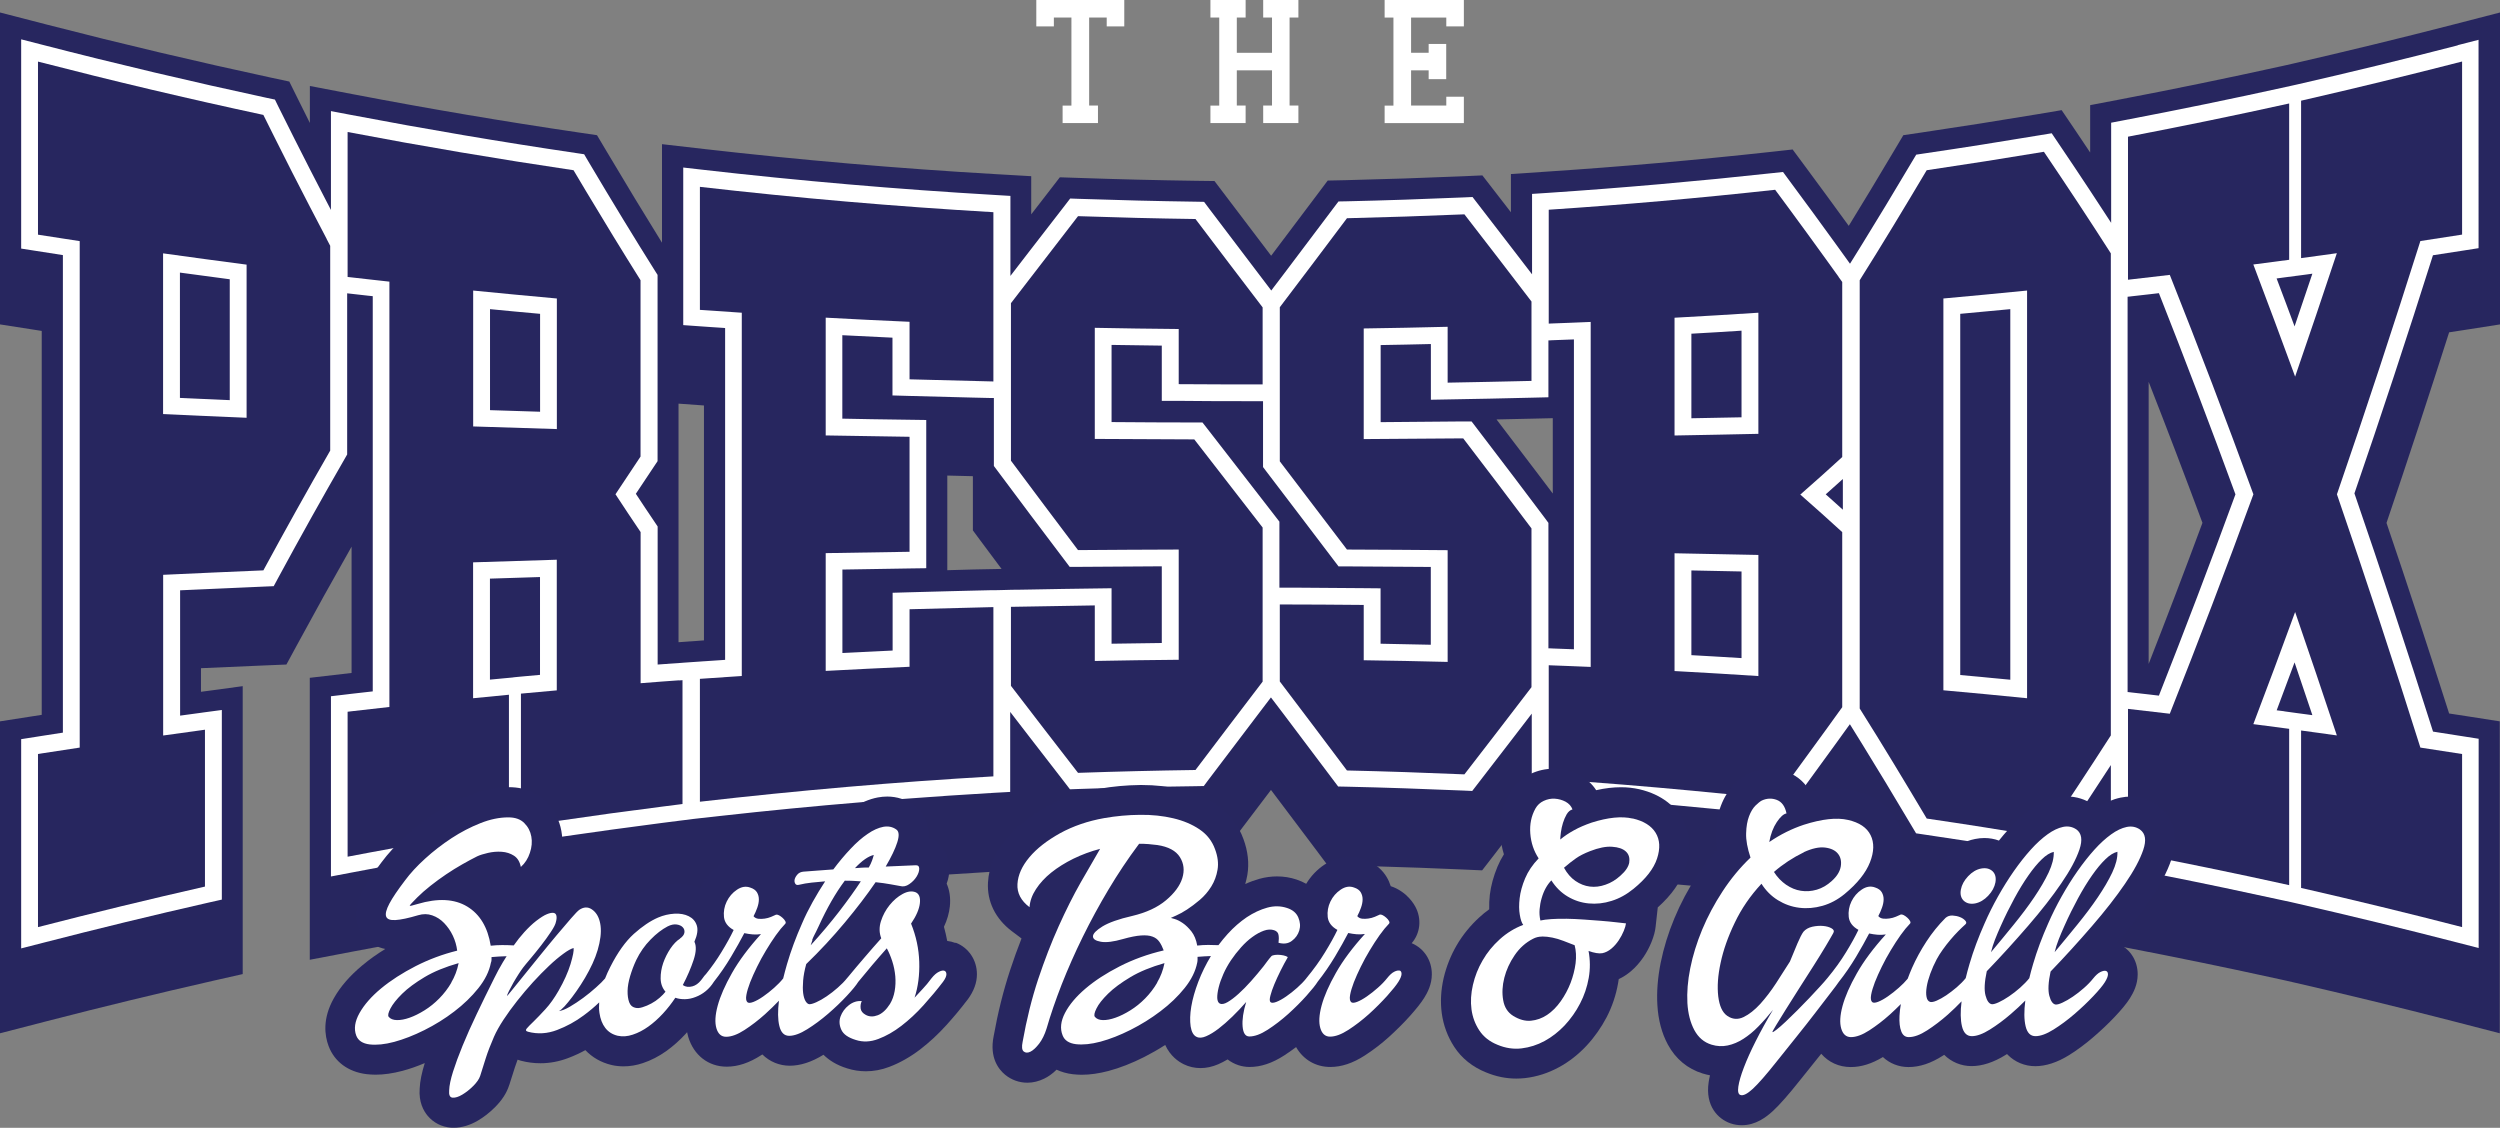 <svg xmlns="http://www.w3.org/2000/svg" id="Layer_2" data-name="Layer 2" viewBox="0 0 314.58 141.91"><rect x="0" y="0" width="314.58" height="141.91" fill="#808080" stroke="none"/><defs><style>      .cls-1 {        fill: #fff;      }      .cls-2 {        fill: #272660;      }      .cls-3 {        fill: #27265f;      }    </style></defs><g id="Layer_1-2" data-name="Layer 1"><g><g><path class="cls-3" d="M308.22,41.81c.7-.11,1.41-.22,2.34-.36l4.03-.63V8.8h0s0-7.23,0-7.23l-5.96,1.54c-6.68,1.72-13.45,3.37-20.13,4.9l-.74.17-.73.16c-6.69,1.48-13.47,2.87-20.15,4.15l-3.87.74v5.96c-.62-.93-1.25-1.86-1.87-2.79l-1.72-2.54-3.02.51c-4.86.81-9.79,1.59-14.66,2.31l-2.24.33-1.16,1.95c-2.09,3.51-3.95,6.61-5.71,9.46-1.79-2.47-3.61-4.95-5.43-7.41l-1.63-2.2-2.72.3c-9.38,1.03-18.89,1.87-28.28,2.49l-4.45.3v4.81c-.68-.88-1.37-1.78-2.08-2.69l-1.51-1.95-2.46.11c-4.86.21-9.81.37-14.69.49l-2.31.05-1.39,1.85c-1.84,2.46-3.73,4.97-5.73,7.61,0,0,0,0,0,0-2.02-2.66-3.91-5.15-5.72-7.54l-1.41-1.86-2.33-.03c-4.87-.07-9.82-.19-14.69-.36l-2.44-.08-1.49,1.93c-.72.93-1.42,1.84-2.11,2.73v-4.8l-4.49-.26c-12.17-.7-24.5-1.77-36.66-3.16l-5.31-.61v12.4c-2.18-3.51-4.49-7.32-7.02-11.58l-1.16-1.95-2.24-.33c-9.38-1.38-18.88-2.99-28.23-4.78l-5.66-1.08v4.65c-.53-1.05-1.05-2.1-1.57-3.15l-1.02-2.06-2.25-.48C24.78,7.76,15.3,5.52,5.96,3.11L0,1.57v39.25s4.88.76,5.25.82v48.31c-.37.06-5.25.82-5.25.82v39.25l5.96-1.54c6.92-1.79,13.94-3.49,20.87-5.07l3.71-.84v-36.23l-5.25.71v-2.97c2.78-.13,5.43-.24,8.05-.35l2.7-.11,1.29-2.38c2.27-4.19,4.59-8.37,6.91-12.45v15.89c-.32.04-5.26.61-5.26.61v35.48l5.66-1.08c.96-.18,1.92-.37,2.89-.54,3.11-.58,6.24-1.14,9.36-1.68,1.42-.25,2.85-.49,4.27-.73,1.22-.21,2.44-.41,3.66-.6l.73-.12.73-.11c.5-.08.99-.15,1.49-.23h0c.77-.12,1.54-.23,2.3-.34.77-.12,1.54-.23,2.32-.34.8-.12,1.6-.23,2.4-.34t0,0c3.9-.55,7.8-1.07,11.68-1.55l1.09-.14,1.05-.12c1.18-.14,2.36-.27,3.54-.4,1-.11,2-.22,3-.32,2.8-.29,5.6-.57,8.41-.82h0c.84-.08,1.68-.15,2.52-.23.72-.06,1.44-.13,2.16-.19h0c2.36-.2,4.72-.38,7.07-.56,1.36-.1,2.71-.19,4.06-.29,1.69-.11,3.38-.22,5.07-.32.27-.02.54-.03.8-.05l3.24-.19,1.25-.07v-4.8c.45.58.9,1.17,1.36,1.76.25.32.5.64.75.97l1.38,1.78.12.15,2.44-.08c.43-.02.87-.03,1.3-.04,1.41-.05,2.82-.09,4.24-.13h0c2.52-.07,5.04-.12,7.55-.16.53-.01,1.07-.02,1.6-.03l2.33-.03.43-.56h0s.98-1.3.98-1.3c.59-.78,1.19-1.57,1.8-2.37,1.26-1.66,2.56-3.37,3.92-5.17,1.99,2.63,3.88,5.14,5.73,7.61l1.21,1.62.18.24,2.31.05c1.31.03,2.62.06,3.93.1,3.59.1,7.19.23,10.75.39l2.46.11,1.51-1.95c.31-.4.62-.8.92-1.2.39-.5.77-1,1.16-1.49v4.81l2.12.14,2.33.15c.98.06,1.96.13,2.94.2,1.94.14,3.89.29,5.84.44h0c1.08.09,2.15.17,3.23.27,1.5.13,3,.26,4.51.4.56.05,1.11.1,1.66.15h0c1.4.13,2.8.27,4.2.41,1.26.13,2.52.26,3.78.39h0c.64.07,1.29.14,1.93.21,0,0,0,0,0,0,.06,0,.13.01.19.02l2.72.3.59-.8,1.03-1.4c.95-1.29,1.91-2.58,2.85-3.86.86-1.18,1.72-2.35,2.57-3.52,0,0,0-.01.01-.02,0,0,.01.02.02.03.92,1.49,1.87,3.05,2.86,4.7.9,1.49,1.84,3.07,2.83,4.73l1.16,1.95,2.24.33c1.06.16,2.12.32,3.19.48,0,0,0,0,0,0,.73.11,1.46.22,2.19.33.87.14,1.75.27,2.62.41.68.11,1.37.22,2.05.33.44.07.88.14,1.33.22h0c.56.09,1.12.18,1.67.27.54.09,1.07.18,1.61.27l.83.14,2.04.34.15.03,1.72-2.54c.62-.92,1.25-1.85,1.87-2.79v5.96l3.87.74c.16.03.33.06.49.1,6.53,1.25,13.14,2.62,19.66,4.05l.73.16.74.17c6.68,1.53,13.46,3.18,20.13,4.9l5.96,1.54v-32.02h0v-7.23l-4.03-.63c-.92-.14-1.64-.26-2.34-.36-2.59-8.14-5.23-16.18-7.88-23.98,0,0,0,0,0,0,2.65-7.81,5.29-15.85,7.88-23.98ZM88.57,80.58c-.34.02-.69.05-1.03.08-.21.02-.45.03-.7.05-.04,0-.07,0-.11,0-.07,0-.14.01-.21.02-.38.03-.77.05-1.14.08v-30.02c1.41.1,3.05.22,3.2.23v29.56ZM126.04,71.59h-.06s-3.56.07-3.56.07h0c-1.07.03-2.15.06-3.22.09v-11.91c1.08.03,2.15.05,3.22.08v6.82l.94,1.27c.87,1.17,1.76,2.36,2.67,3.58h0ZM195.39,62.1c-.55-.73-1.11-1.47-1.67-2.21-1.76-2.33-3.57-4.71-5.41-7.11,1.51-.03,3.01-.07,4.51-.1l2.57-.06v9.49ZM270.37,83.54v-35.49c2.28,5.81,4.54,11.75,6.77,17.74-2.22,5.99-4.49,11.93-6.77,17.75Z"></path><g><path class="cls-1" d="M309.29,5.7c-6.7,1.73-13.49,3.39-20.2,4.92l-.76.17-.73.16c-6.71,1.48-13.51,2.88-20.23,4.16l-1.72.33v12.6c-.18-.27-.35-.54-.53-.81-.7-1.08-1.41-2.16-2.12-3.24-1.35-2.05-2.71-4.08-4.07-6.09l-.76-1.13-1.34.22c-4.88.82-9.82,1.6-14.71,2.32l-1,.15-.52.87c-2.32,3.91-4.37,7.3-6.3,10.42-.41.66-.81,1.31-1.21,1.95-.1.16-.2.32-.3.48,0,0,0,.01,0,.02,0,0,0,0,0-.01-.11-.15-.22-.31-.33-.46-.44-.62-.89-1.24-1.34-1.86-1.99-2.75-4.01-5.52-6.04-8.25l-.72-.98-1.21.13c-9.42,1.03-18.97,1.87-28.39,2.5l-1.98.13v5.74s0,4.38,0,4.38c-.18-.23-.35-.46-.53-.69-.7-.91-1.4-1.83-2.12-2.76-1.35-1.75-2.73-3.54-4.17-5.41l-.67-.87-1.1.05c-4.89.21-9.85.38-14.74.49l-1.03.02-.62.82c-1.98,2.64-4.01,5.34-6.17,8.19-.44.58-.88,1.16-1.33,1.75-.11.14-.22.29-.33.44,0,0,0,0-.01.01,0,0,0-.01-.01-.02-.11-.15-.22-.29-.33-.44-.45-.59-.9-1.18-1.33-1.75-2.19-2.87-4.22-5.55-6.16-8.12l-.62-.83-1.03-.02c-4.89-.07-9.84-.19-14.74-.36l-1.08-.04-.66.86c-1.47,1.89-2.86,3.7-4.21,5.44-.72.93-1.42,1.85-2.12,2.75-.18.23-.35.46-.53.69v-10.07l-2-.12c-12.22-.71-24.6-1.78-36.81-3.18l-2.36-.27v19.83l1.97.14c1.35.1,2.27.16,3.3.23v41.75c-.19.01-.38.03-.57.04-.65.05-1.29.09-2.08.14-.02,0-.03,0-.04,0-.17.01-.35.02-.53.04h0s-1.19.08-1.19.08l-.86.06h0s-.22.02-.22.02c-.11,0-.21.02-.31.02-.01,0-.03,0-.04,0-.8.06-1.45.11-2.08.15-.19.02-.38.03-.57.04v-17.37l-.36-.54c-.99-1.47-1.59-2.36-2.38-3.57,0,0,0,0,0-.01.79-1.2,1.39-2.09,2.37-3.56l.36-.54v-23.44l-.33-.52c-2.59-4.12-5.34-8.63-8.4-13.79l-.51-.87-1-.15c-9.41-1.39-18.95-3.01-28.34-4.8l-2.52-.48v12.44c-.18-.34-.35-.68-.53-1.02-.71-1.36-1.41-2.73-2.12-4.11-1.33-2.59-2.64-5.21-3.95-7.84l-.45-.92-1-.21c-9.39-2.02-18.91-4.27-28.28-6.69l-2.65-.68v26.33l1.79.28c1.41.22,2.35.37,3.46.54v60.09c-.88.13-1.65.25-2.65.41-.25.04-.52.08-.81.13l-1.79.28v26.33l2.65-.68c6.94-1.79,13.99-3.51,20.95-5.09l1.65-.37v-23.86l-2.4.32c-.07,0-.14.02-.2.03-1.05.14-1.83.25-2.65.36v-15.77c3.74-.17,7.22-.33,10.58-.47l1.2-.05.57-1.06c2.75-5.08,5.57-10.13,8.39-15.02l.28-.49v-20.28c.18.02.36.04.53.06.8.09,1.45.17,2.12.24.19.02.38.04.57.06v49.73c-.87.1-1.65.19-2.65.3-.23.03-.48.06-.74.09l-1.87.22v22.68l2.52-.48c1.1-.21,2.19-.42,3.29-.62,1.98-.37,3.96-.73,5.94-1.08,3.68-.65,7.36-1.28,11.01-1.87l.75-.12.73-.11c.36-.06.72-.11,1.09-.17,1.25-.19,2.5-.38,3.75-.56,4.19-.61,8.4-1.19,12.59-1.73.71-.09,1.41-.18,2.12-.27.24-.03.48-.06.72-.09l1.1-.14,1.06-.12c.07,0,.15-.02.22-.02.71-.08,1.41-.16,2.12-.24,5.91-.66,11.86-1.24,17.8-1.73,0,0,0,0,0,0,1.73-.15,3.47-.29,5.2-.41,3.83-.29,7.66-.55,11.46-.77l2-.11v-10.07c.18.23.35.46.53.69.69.9,1.4,1.82,2.12,2.75,1.34,1.74,2.74,3.55,4.21,5.44l.66.86,1.08-.04c.83-.03,1.66-.06,2.5-.08,0,0,0,0,0,0,2.97-.09,5.96-.17,8.93-.22h0c1.1-.02,2.2-.04,3.3-.05l1.03-.02.62-.83c1.95-2.58,3.99-5.26,6.18-8.15.44-.57.88-1.16,1.33-1.75.11-.14.22-.28.32-.42.11.14.21.28.32.42.45.59.89,1.18,1.33,1.75,2.16,2.86,4.21,5.57,6.19,8.22l.62.82,1.03.02c4.89.11,9.85.28,14.74.49l1.1.05.67-.87c1.44-1.86,2.83-3.66,4.17-5.41.72-.93,1.42-1.85,2.12-2.76.18-.23.35-.46.53-.69v7.43s0,2.7,0,2.7l1.98.13c5.17.35,10.38.75,15.59,1.22,2.01.18,4.02.37,6.03.57,1.3.13,2.59.26,3.88.4.97.1,1.93.2,2.89.31l.99.11.22.02.27-.36.14-.19.31-.42c.73-.98,1.45-1.97,2.18-2.95,1.3-1.78,2.6-3.56,3.88-5.33.45-.62.89-1.24,1.34-1.86.11-.15.22-.3.33-.45.1.16.2.31.29.47.4.64.8,1.29,1.21,1.95,1.93,3.13,3.99,6.52,6.31,10.44l.52.87,1,.15c1.78.26,3.58.54,5.37.81,2.61.4,5.22.82,7.82,1.25.51.08,1.01.17,1.51.25l.79.13.55.09.25-.37h0s.51-.76.51-.76c.55-.81,1.09-1.62,1.64-2.44.71-1.06,1.42-2.13,2.13-3.21.1-.15.2-.3.29-.44.71-1.08,1.42-2.15,2.12-3.24.18-.27.35-.54.53-.81v12.6l.44.08,1.28.25c.35.07.7.13,1.05.2,1.29.25,2.59.5,3.88.76,5.1,1.01,10.22,2.09,15.29,3.2l.75.16.74.17c6.71,1.54,13.5,3.19,20.2,4.92l2.65.68v-26.33l-1.79-.28c-1.41-.22-2.35-.37-3.45-.54-.16-.03-.33-.05-.5-.08-3.24-10.22-6.56-20.29-9.89-29.97,0,0,0,0,0-.01,3.33-9.67,6.65-19.74,9.88-29.96,1.34-.2,2.33-.36,3.95-.61l1.79-.28V5.01l-2.65.68ZM125.08,58.66l.42.56c2.67,3.59,5.52,7.38,8.46,11.26l.64.85h1.06c3.71-.03,7.18-.05,10.53-.07v9.65c-2.1.02-4.22.05-6.32.09v-6.98l-2.15.03c-2.64.03-5.31.08-7.96.13-.58.01-1.16.02-1.74.03-.13,0-.25,0-.38,0-.16,0-.33,0-.49.01h-.04s0,0,0,0l-1.11.03-.92.02h0s-.13,0-.13,0c-.13,0-.27,0-.4,0-.7.02-1.41.03-2.12.05-1.07.03-2.15.05-3.22.08-1.61.04-3.23.09-4.83.13l-2.06.06v7.27c-.88.04-1.76.08-2.65.13-.34.02-.68.03-1.02.05-.88.04-1.77.09-2.65.13v-10.5c2.82-.05,5.66-.1,8.46-.14l2.09-.03v-18.65l-2.09-.03c-1.59-.02-3.2-.05-4.8-.07-.34,0-.68-.01-1.02-.02-.88-.02-1.77-.03-2.65-.05v-10.5c2.1.11,4.21.21,6.31.31v7.27l2.06.06c2.66.08,5.36.15,8.05.21.71.02,1.41.03,2.12.05.13,0,.27,0,.4,0h.13v8.54ZM160.99,65.64l-.99-1.28c-1.24-1.6-2.48-3.2-3.72-4.8-1.44-1.86-2.89-3.72-4.33-5.58l-.64-.82h-1.04c-3.32,0-6.75-.02-10.4-.05v-9.71c2.1.04,4.22.07,6.32.09v6.95h2.11c2.64.03,5.32.04,7.98.04h2.12s.53,0,.53,0v8.29l.43.57c1.54,2.02,2.96,3.88,4.28,5.62,1.48,1.94,2.85,3.75,4.16,5.48l.63.83h1.05c3.75.02,7.23.04,10.56.07v9.79c-2.1-.05-4.21-.09-6.32-.13v-6.97l-2.1-.02c-2.65-.03-5.32-.05-7.98-.06-.71,0-1.41,0-2.12,0-.16,0-.31,0-.47,0h-.06v-8.3ZM194.83,65.78l-.42-.57c-1.29-1.72-2.62-3.47-3.96-5.25-1.52-2-3.07-4.04-4.64-6.09l-.64-.84h-1.06c-3.32.04-6.73.06-10.38.09v-9.7c2.1-.03,4.22-.08,6.32-.13v7.01l2.15-.04c3.51-.06,7.07-.13,10.57-.22l2.07-.05v-7.16h.14c.14,0,.27-.02.39-.02.81-.03,1.47-.06,2.12-.08.19,0,.37-.02.56-.02v38.99c-.19,0-.38-.02-.56-.02-.65-.03-1.31-.05-2.12-.08-.13,0-.26-.01-.39-.02h-.14v-15.8ZM212.83,71.78c2.1.04,4.21.08,6.31.13v10.9c-.88-.06-1.76-.11-2.65-.16-.34-.02-.67-.04-1.01-.06-.88-.05-1.77-.1-2.65-.15v-10.65ZM212.83,41.99c2.1-.12,4.21-.24,6.31-.38v10.9c-.88.02-1.76.04-2.65.05-.34,0-.67.01-1.01.02-.88.02-1.77.03-2.65.05v-10.65ZM246.66,39.49c2.09-.19,4.2-.39,6.3-.59v46.63c-.88-.09-1.77-.17-2.65-.25-.33-.03-.67-.06-1-.1-.88-.08-1.77-.16-2.65-.24v-45.44ZM231.89,64.14c-.18-.16-.36-.32-.53-.48-.55-.49-1.06-.95-1.63-1.46,0,0,.01,0,.02-.01.56-.49,1.07-.95,1.61-1.44.17-.16.35-.31.53-.48v3.87ZM267.72,37.34l.29-.03c.08,0,.16-.02.24-.03.82-.09,1.48-.17,2.12-.24.43-.05.84-.1,1.29-.15,3.25,8.23,6.49,16.73,9.63,25.31,0,0,0,0,0,.01-3.14,8.58-6.38,17.09-9.63,25.32,0,0-.02,0-.02,0-.44-.05-.85-.1-1.27-.15-.64-.07-1.3-.15-2.12-.24-.08-.01-.16-.02-.24-.03l-.29-.03v-49.73ZM289.04,34.7l1.13-.15h0c.28-.04.54-.08.79-.11,0,0,0,0,.01,0-.74,2.22-1.49,4.43-2.24,6.63-.75-2.02-1.5-4.04-2.26-6.03,0,0,0,0,0,0,.3-.04.61-.08.95-.13h0s1.6-.21,1.6-.21ZM287.44,89.5h0c-.34-.04-.65-.08-.96-.12,0,0,0-.02.01-.03.75-1.99,1.5-3.99,2.24-6,.74,2.19,1.49,4.4,2.23,6.61,0,0,0,.02,0,.03-.25-.03-.51-.07-.8-.11h0s-1.13-.15-1.13-.15l-1.6-.22ZM64.6,85.24l-.3.03-.87.08h0c-.68.07-1.23.12-1.78.17v-12.71c2.1-.07,4.21-.14,6.3-.2v12.31c-.58.05-1.13.1-1.78.16h0s-.87.08-.87.08l-.7.07ZM61.66,38.9c2.1.21,4.2.4,6.3.59v12.32c-2.1-.06-4.21-.13-6.3-.2v-12.71ZM28.91,35.15v15.2c-.88-.04-1.76-.08-2.65-.12-.32-.02-.65-.03-.97-.04-.88-.04-1.77-.08-2.65-.12v-15.77c2.09.29,4.18.57,6.27.84Z"></path><path class="cls-3" d="M41.1,30.05c-.71-1.35-1.42-2.71-2.12-4.06-1.54-2.96-3.05-5.93-4.54-8.92-.44-.87-.87-1.74-1.3-2.61-9.5-2.04-18.95-4.28-28.36-6.71v21.78c2.1.33,3.15.49,5.25.81v63.73c-1.93.29-2.98.45-4.77.73-.15.02-.31.05-.48.08v21.78c6.98-1.8,13.98-3.5,21.01-5.1v-19.74c-.17.02-.33.05-.49.07-1.79.24-2.84.39-4.77.66v-20.22c4.2-.2,8.41-.38,12.61-.56,2.74-5.06,5.54-10.08,8.41-15.07v-25.77c-.15-.29-.3-.57-.45-.86ZM31.03,33.29v19.28c-1.59-.07-3.18-.14-4.77-.21-.32-.02-.65-.03-.97-.04-1.59-.07-3.18-.14-4.77-.22v-20.22c3.5.49,7.01.96,10.51,1.42Z"></path><path class="cls-3" d="M85.42,85.61s-.03,0-.04,0c-.79.06-1.44.11-2.08.15-.81.06-1.61.12-2.69.21v-19.02c-1.27-1.88-1.9-2.83-3.16-4.75,0,0,0,0,0-.01,1.26-1.91,1.89-2.86,3.15-4.74v-22.19c-2.33-3.71-4.62-7.46-6.87-11.22-.52-.87-1.04-1.75-1.56-2.62-9.51-1.41-18.99-3.01-28.43-4.81v18.24c.16.02.31.04.45.05.81.1,1.47.17,2.12.24.81.09,1.61.18,2.69.3v53.52c-1.93.21-2.98.33-4.77.54-.16.02-.32.04-.49.06v18.24c1.91-.37,3.83-.72,5.74-1.07h0c2.48-.45,4.96-.89,7.45-1.32,2.37-.41,4.74-.8,7.11-1.19v-16.8c-1.81.17-2.71.26-4.51.44v-17.1c3.51-.12,7.02-.23,10.53-.33v16.44c-1.81.16-2.71.24-4.51.41v16.71c.25-.04.5-.08.75-.11,1.32-.2,2.63-.4,3.95-.59,4.35-.64,8.7-1.24,13.05-1.79.71-.09,1.41-.18,2.12-.27.15-.02.31-.04.46-.06v-15.58c-.16.01-.31.02-.46.03ZM70.07,37.55v16.44c-3.51-.1-7.02-.21-10.53-.33v-17.1c3.51.35,7.02.68,10.53,1Z"></path><path class="cls-3" d="M88.07,100.9c0-5.16,0-10.32,0-15.48,2.11-.15,3.16-.22,5.27-.36,0-15.24,0-30.48,0-45.71-2.11-.14-3.16-.21-5.27-.36,0-5.16,0-10.32,0-15.48,12.28,1.41,24.58,2.47,36.93,3.19,0,7.1,0,14.2,0,21.3-3.52-.08-7.04-.17-10.55-.27v-7.24c-3.52-.15-7.03-.33-10.55-.52,0,4.94,0,9.88,0,14.82,3.52.06,7.03.12,10.55.17v14.47c-3.52.05-7.03.11-10.55.17,0,4.94,0,9.88,0,14.82,3.52-.19,7.03-.36,10.55-.52v-7.24c3.52-.1,7.04-.19,10.55-.27,0,7.1,0,14.2,0,21.3-12.34.71-24.64,1.78-36.93,3.19Z"></path><path class="cls-3" d="M127.2,76.36c3.52-.07,7.04-.13,10.56-.18,0,2.8,0,4.19,0,6.99,3.52-.07,7.04-.12,10.56-.15,0-4.62,0-9.25,0-13.87-4.22.01-8.45.04-12.67.07-2.83-3.74-5.64-7.49-8.44-11.25,0-6.61,0-13.21,0-19.82,2.81-3.66,5.62-7.31,8.44-10.95,4.93.17,9.85.29,14.78.36,2.81,3.71,5.62,7.42,8.45,11.12v9.69c-3.52,0-7.04,0-10.56-.03,0-2.77,0-4.16,0-6.94-3.52-.03-7.04-.08-10.56-.15,0,4.66,0,9.32,0,13.98,4.17.03,8.34.05,12.52.06,2.86,3.7,5.73,7.39,8.6,11.09,0,6.46,0,12.92,0,19.39-2.82,3.7-5.64,7.4-8.45,11.12-4.93.07-9.85.19-14.78.36-2.82-3.64-5.64-7.29-8.44-10.95,0-3.3,0-6.61,0-9.91Z"></path><path class="cls-3" d="M161.04,76.06c3.52,0,7.04.03,10.56.06v6.96c3.52.05,7.04.12,10.56.21,0-4.69,0-9.37,0-14.06-4.22-.04-8.44-.06-12.67-.08-2.81-3.71-5.63-7.41-8.45-11.1,0-6.46,0-12.93,0-19.39,2.83-3.72,5.64-7.46,8.45-11.2,4.93-.12,9.85-.28,14.78-.49,2.83,3.65,5.64,7.3,8.44,10.97,0,3.33,0,6.66,0,9.99-3.52.08-7.04.16-10.55.22,0-2.81,0-4.22,0-7.03-3.52.09-7.04.16-10.56.21,0,4.64,0,9.28,0,13.92,4.17-.02,8.34-.05,12.52-.09,2.88,3.76,5.75,7.54,8.59,11.33,0,6.66,0,13.32,0,19.98-2.8,3.67-5.62,7.32-8.44,10.97-4.93-.21-9.85-.38-14.78-.49-2.8-3.74-5.62-7.47-8.45-11.2,0-3.23,0-6.46,0-9.7Z"></path><path class="cls-3" d="M231.36,34.84c-.48-.68-.97-1.35-1.46-2.03-1.62-2.24-3.24-4.48-4.88-6.7-.55-.74-1.1-1.49-1.65-2.23-9.48,1.04-18.97,1.88-28.49,2.51v14.33c.16,0,.32-.01.48-.02.81-.03,1.46-.06,2.12-.08.81-.03,1.61-.07,2.68-.11v43.41c-1.07-.05-1.88-.08-2.68-.11-.65-.03-1.31-.05-2.12-.08-.15,0-.31-.01-.48-.02v14.33c1.69.11,3.38.23,5.07.36,5.78.43,11.56.94,17.33,1.52,2.03.2,4.06.42,6.09.64.76-1.02,1.51-2.04,2.26-3.06,1.44-1.96,2.87-3.92,4.29-5.89.48-.67.96-1.33,1.44-2,.15-.21.3-.41.45-.62v-22.03c-.15-.14-.3-.28-.45-.41-.81-.74-1.47-1.33-2.12-1.92-.81-.73-1.62-1.44-2.71-2.4,0,0,.01,0,.02-.01,1.08-.95,1.88-1.66,2.69-2.38.65-.58,1.31-1.18,2.12-1.92.14-.13.29-.27.45-.41v-22.03c-.15-.21-.3-.41-.45-.62ZM215.48,84.71c-1.59-.1-3.18-.19-4.77-.27v-14.82c3.52.06,7.03.13,10.55.21v15.24c-1.59-.1-3.18-.2-4.77-.3-.34-.02-.67-.04-1.01-.06ZM221.26,39.35v15.24c-1.59.03-3.18.07-4.77.1-.34,0-.67.01-1.01.02-1.59.03-3.18.06-4.77.09v-14.82c3.52-.19,7.03-.4,10.55-.63Z"></path><path class="cls-3" d="M213.36,42.46v9.61c.71-.01,1.41-.03,2.12-.04v-.34c.34-.02.68-.04,1.01-.06v.38c.71-.01,1.41-.03,2.12-.04v-9.82c-1.75.11-3.5.21-5.25.31ZM216.49,49.89c-.34,0-.67.01-1.01.02v-5.45c.34-.02.68-.04,1.01-.06v5.49Z"></path><path class="cls-3" d="M216.49,44.4v5.49c-.34,0-.67.01-1.01.02v-5.45c.34-.02.68-.04,1.01-.06Z"></path><path class="cls-3" d="M242.44,102.99c-2.76-4.64-5.55-9.27-8.43-13.84,0-17.96,0-35.92,0-53.89,2.88-4.57,5.67-9.2,8.43-13.84,4.92-.73,9.84-1.5,14.75-2.32,2.86,4.23,5.67,8.48,8.42,12.78v60.66c-2.76,4.29-5.56,8.55-8.42,12.78-4.91-.82-9.82-1.6-14.75-2.32ZM244.54,86.86c3.51.31,7.02.65,10.53,1,0-17.1,0-34.2,0-51.3-3.51.35-7.02.68-10.53,1,0,16.44,0,32.87,0,49.31Z"></path><path class="cls-3" d="M267.77,35.2v-18c6.78-1.3,13.54-2.69,20.28-4.18,0,6.56,0,13.12,0,19.67-1.8.24-2.7.36-4.51.59,1.78,4.69,3.53,9.4,5.26,14.11,1.78-5.17,3.53-10.34,5.25-15.53-1.8.25-2.7.38-4.5.62,0-6.6,0-13.21,0-19.81,6.78-1.55,13.52-3.2,20.26-4.93,0,7.26,0,14.52,0,21.78-2.1.33-3.15.49-5.25.81-3.37,10.67-6.86,21.29-10.5,31.87,3.64,10.58,7.14,21.2,10.5,31.87,2.1.32,3.15.48,5.25.81,0,7.26,0,14.52,0,21.78-6.73-1.74-13.48-3.38-20.26-4.93,0-6.6,0-13.21,0-19.81,1.8.24,2.7.37,4.5.62-1.72-5.19-3.47-10.36-5.25-15.53-1.72,4.71-3.47,9.42-5.26,14.11,1.8.23,2.7.35,4.51.59,0,6.56,0,13.12,0,19.67-6.74-1.49-13.5-2.88-20.28-4.18v-18c2.1.24,3.16.36,5.26.61,3.63-9.16,7.14-18.36,10.52-27.61-3.38-9.25-6.88-18.46-10.52-27.61-2.1.25-3.16.37-5.26.61Z"></path></g></g><g><path class="cls-1" d="M133.71,15.5v-2.21h1.11V2.21h-2.21v1.11h-2.21V0h11.07v3.32h-2.21v-1.11h-2.21v11.07h1.11v2.21h-4.43Z"></path><path class="cls-1" d="M152.31,15.5v-2.21h1.11V2.21h-1.11V0h4.43v2.21h-1.11v4.43h4.43V2.21h-1.11V0h4.43v2.21h-1.11v11.07h1.11v2.21h-4.43v-2.21h1.11v-4.43h-4.43v4.43h1.11v2.21h-4.43Z"></path><path class="cls-1" d="M174.23,15.5v-2.21h1.11V2.21h-1.11V0h9.97v3.32h-2.21v-1.11h-4.43v4.43h2.21v-1.11h2.21v4.43h-2.21v-1.11h-2.21v4.43h4.43v-1.11h2.21v3.32h-9.97Z"></path></g><g><path class="cls-2" d="M120.21,118.65h0s0,0,0,0c-.33-.13-.67-.21-1.02-.25-.11-.6-.25-1.19-.41-1.78.41-.87.65-1.72.74-2.55.12-1.14-.05-2.09-.4-2.88.23-.61.34-1.24.34-1.87,0-1.15-.43-2.22-1.22-3-.4-.4-.87-.7-1.38-.91.02-.25.01-.49,0-.73-.1-1.38-.78-2.61-1.86-3.37-.99-.71-2.15-1.08-3.36-1.08h0c-.39,0-.78.04-1.17.11-1.12.21-2.26.71-3.38,1.47-.92.62-1.85,1.43-2.77,2.4-.46.48-.92,1-1.37,1.54-.07,0-.13,0-.2.01-.65.04-1.3.09-1.94.14-1.26.11-2.36.63-3.19,1.52-.34.37-.62.76-.84,1.18-.31-.18-.66-.35-1.06-.49-.6-.22-1.23-.33-1.86-.33-1.11,0-2.21.35-3.19,1.01-1.12.75-1.99,1.75-2.58,2.97-.88-.38-1.85-.58-2.89-.58-.16,0-.33,0-.49.01-1.13.06-2.25.33-3.33.79h-.01s-.01.01-.01.01c-.9.39-1.8.92-2.7,1.6-.6-1.19-1.43-1.93-2.1-2.36-.83-.54-1.78-.83-2.75-.83s-1.97.3-2.86.87c-.16-.05-.31-.09-.48-.12-.28-.06-.58-.09-.88-.09-.24,0-.49.02-.74.06.65-.76,1.14-1.65,1.48-2.64.44-1.31.54-2.63.31-3.91-.25-1.41-.92-2.68-1.93-3.7-.83-.83-2.31-1.82-4.68-1.82-1.57,0-3.22.33-4.89.99-1.47.58-2.92,1.34-4.32,2.25-1.34.88-2.62,1.87-3.79,2.93-1.2,1.09-2.21,2.19-3.01,3.27-1.04,1.37-1.79,2.48-2.28,3.4-.34.63-1.37,2.56-.65,4.64.42,1.21,1.52,2.5,3.39,2.88-1.04.64-2,1.32-2.86,2.04-1.58,1.31-2.79,2.7-3.61,4.16-1.45,2.57-1.16,4.69-.66,6.02.74,1.97,2.47,3.25,4.76,3.53.37.04.75.07,1.14.07,1.04,0,2.18-.16,3.38-.48.91-.24,1.85-.57,2.82-.98-.38,1.22-.6,2.27-.64,3.21-.13,1.69.48,2.8,1.02,3.44.73.86,1.75,1.38,2.89,1.47.13,0,.26.01.38.01,1,0,2.02-.3,3.03-.89.75-.44,1.47-1,2.15-1.68.88-.88,1.46-1.77,1.78-2.74v-.04s.03-.04.03-.04c.2-.66.44-1.4.7-2.2.1-.3.21-.63.34-.97.13.05.27.09.41.13h.02s.02.01.02.01c.8.21,1.62.31,2.43.31,1.17,0,2.35-.22,3.5-.66.74-.28,1.46-.61,2.15-.99.86.91,1.97,1.55,3.25,1.86h.04s.04.02.04.02c.49.11.99.16,1.49.16.8,0,1.62-.14,2.42-.41,1.02-.34,2.01-.85,2.94-1.51.84-.6,1.66-1.33,2.43-2.16.07-.07.13-.15.19-.22.04.2.09.39.14.58.69,2.32,2.54,3.76,4.84,3.76,1.41,0,2.83-.47,4.35-1.45.05-.03.09-.06.14-.09,0,0,0,0,0,0,.91.91,2.14,1.42,3.45,1.42s2.74-.45,4.24-1.38c.67.66,1.62,1.3,3,1.72.76.24,1.54.36,2.34.36.97,0,1.96-.18,2.93-.55,1.33-.5,2.64-1.24,3.9-2.2,1.13-.87,2.24-1.89,3.28-3.04.97-1.07,1.86-2.14,2.66-3.2l.02-.02.02-.02c.78-1.07,1.16-2.11,1.16-3.18,0-1.79-1.05-3.35-2.67-3.97Z"></path><path class="cls-2" d="M177.63,118.69c1.1-1.26,1.29-3.08.46-4.61-.28-.51-.65-.98-1.1-1.39h0s0-.01,0-.01c-.4-.36-.84-.66-1.3-.89-.23-.11-.46-.21-.69-.28-.13-.41-.3-.8-.52-1.16-.43-.72-1.26-1.67-2.8-2.21-.6-.22-1.23-.33-1.86-.33-1.11,0-2.21.35-3.19,1.01-.94.63-1.69,1.44-2.27,2.39-.37-.21-.78-.39-1.2-.53-.8-.27-1.63-.4-2.47-.4-.73,0-1.47.1-2.2.3-.61.17-1.21.39-1.8.66.11-.38.2-.77.27-1.17.24-1.44.07-2.95-.49-4.48-.64-1.78-1.78-3.23-3.38-4.32-1.31-.88-2.84-1.54-4.56-1.95-1.51-.36-3.14-.54-4.85-.54-.07,0-.14,0-.22,0-1.7.02-3.42.17-5.12.47h0s0,0,0,0c-2.48.44-4.75,1.23-6.74,2.33-2.02,1.13-3.67,2.43-4.9,3.88-1.47,1.74-2.27,3.61-2.38,5.57-.14,2.39.93,4.58,3.01,6.15l1.21.91c-.5,1.27-.98,2.6-1.43,3.97-.85,2.57-1.55,5.37-2.08,8.34-.55,2.73.67,4.2,1.45,4.84.79.65,1.78,1,2.79,1,.73,0,1.45-.18,2.14-.52h0s0,0,0,0c.54-.27,1.06-.64,1.54-1.12.61.29,1.29.48,2.02.57.37.04.75.07,1.14.07,1.04,0,2.18-.16,3.38-.48,1.43-.38,2.94-.97,4.5-1.76.9-.46,1.78-.96,2.63-1.51.64,1.4,1.66,2.1,2.34,2.43.65.32,1.36.48,2.1.48s1.49-.16,2.25-.49c.39-.17.77-.37,1.16-.6.82.64,1.81.95,2.77.95,1.41,0,2.83-.47,4.35-1.45.5-.32,1-.68,1.5-1.05.9,1.57,2.46,2.5,4.3,2.5,1.41,0,2.83-.47,4.35-1.45,1.05-.68,2.09-1.47,3.08-2.37.93-.85,1.8-1.71,2.57-2.57.85-.95,1.42-1.67,1.81-2.29.42-.67.97-1.7.97-2.99,0-1.75-.97-3.23-2.5-3.89Z"></path><path class="cls-2" d="M212.07,109.21c.97-2.95.24-5.1-.54-6.39-.75-1.22-2.27-2.82-5.26-3.51-.72-.16-1.49-.25-2.29-.25-.99,0-2.02.12-3.13.37-.51-.79-1.22-1.43-2.08-1.89-.91-.48-1.89-.76-2.93-.81-.13,0-.25,0-.37,0-.99,0-1.95.22-2.85.64-1.15.54-2.09,1.41-2.71,2.51h0s0,.02,0,.02c-.89,1.6-1.27,3.38-1.11,5.29.06.8.21,1.57.44,2.31-.32.51-.59,1.03-.81,1.56-.5,1.2-.82,2.39-.96,3.52-.07.64-.1,1.25-.08,1.84-.42.3-.83.63-1.21.98-1.15,1.05-2.12,2.24-2.88,3.54-.75,1.29-1.3,2.68-1.64,4.12-.35,1.52-.43,3.01-.24,4.44.21,1.53.74,2.95,1.57,4.23.95,1.45,2.3,2.53,4.02,3.22,1.23.51,2.5.77,3.78.77.37,0,.74-.02,1.1-.06,1.49-.17,2.92-.63,4.26-1.36,1.28-.69,2.45-1.61,3.48-2.71.99-1.06,1.84-2.27,2.53-3.58.7-1.35,1.19-2.8,1.45-4.31.03-.17.06-.34.08-.5.53-.24,1.03-.57,1.5-.96.62-.52,1.16-1.14,1.62-1.82.41-.61.74-1.24,1-1.88.29-.73.46-1.34.52-1.93l.27-2.43c1.75-1.56,2.89-3.19,3.47-4.96Z"></path><path class="cls-2" d="M273.6,104.81c-.21-1.42-.96-2.66-2.11-3.49l-.04-.03-.04-.03c-.98-.67-2.13-1.03-3.3-1.03-.42,0-.86.05-1.29.14-.99.21-1.97.64-2.95,1.26-.13-.11-.26-.22-.4-.32l-.04-.03-.04-.03c-.98-.67-2.13-1.03-3.3-1.03-.42,0-.86.05-1.29.14-1.13.24-2.25.76-3.36,1.54-.91.64-1.82,1.48-2.73,2.48-.4.44-.79.9-1.18,1.39-.57-.21-1.19-.32-1.83-.32h0c-.38,0-.78.04-1.17.12-1.37.27-2.59.97-3.63,2.07-1.02,1.07-1.65,2.29-1.89,3.62-.05.3-.08.61-.09.91-.19.12-.37.25-.54.4-.37-.32-.77-.59-1.19-.8-.23-.11-.46-.21-.69-.28-.13-.41-.3-.8-.52-1.16-.21-.35-.51-.75-.94-1.13.82-2.61.31-4.58-.3-5.8-.69-1.37-2.17-3.16-5.36-3.9-.72-.17-1.49-.25-2.29-.25-1.03,0-2.12.13-3.31.4-.84-1.53-2.09-2.22-2.89-2.51-.71-.27-1.44-.4-2.18-.4-.89,0-1.77.2-2.61.58l-.06.03-.06.03c-.59.29-1.15.72-1.77,1.34-.69.69-1.25,1.58-1.66,2.65-.38.99-.59,2.1-.63,3.4-.02.66.03,1.35.16,2.07-.9,1.02-1.74,2.12-2.5,3.28-1.15,1.75-2.12,3.58-2.89,5.44-.78,1.87-1.35,3.74-1.72,5.57-.38,1.9-.52,3.7-.42,5.34.11,1.87.55,3.54,1.31,4.95.97,1.81,2.49,3.08,4.39,3.66.3.09.61.17.92.23-.07.31-.13.6-.17.88-.44,2.97,1.17,4.61,2.74,5.16.46.16.94.24,1.43.24,1.77,0,3.09-1.03,3.93-1.8.85-.79,1.96-2.05,3.38-3.84.79-1,1.64-2.05,2.51-3.13.06-.08.12-.15.18-.22.92,1.06,2.22,1.67,3.71,1.67,1.32,0,2.64-.41,4.05-1.26.85.8,1.98,1.26,3.22,1.26,1.41,0,2.83-.47,4.35-1.45.05-.03.09-.06.14-.09,0,0,0,0,0,0,.91.91,2.14,1.42,3.45,1.42s2.76-.46,4.27-1.4c.06-.04.13-.08.19-.12.03.04.07.07.1.11.91.91,2.14,1.42,3.45,1.42s2.76-.46,4.27-1.4c1.04-.65,2.08-1.43,3.09-2.3.96-.83,1.85-1.67,2.64-2.51.9-.95,1.51-1.7,1.92-2.35.42-.67.97-1.7.97-2.99,0-1.81-1.03-3.33-2.65-3.94,1.62-1.89,3.01-3.69,4.14-5.33,1.33-1.94,2.23-3.63,2.75-5.19.4-1.19.52-2.27.37-3.3Z"></path></g><g><path class="cls-1" d="M118.86,122.16c-.17-.07-.41-.03-.71.12-.3.14-.61.41-.93.81-.39.53-.76.97-1.11,1.34-.34.37-.68.74-1.03,1.11.45-1.37.64-2.87.59-4.5-.05-1.63-.39-3.24-1.03-4.82.66-.97,1.03-1.83,1.11-2.57.08-.74-.11-1.2-.55-1.38-.47-.18-1.01-.11-1.62.22-.61.33-1.15.8-1.64,1.4-.49.61-.85,1.28-1.09,2.03-.24.75-.22,1.47.04,2.15-.66.74-1.36,1.53-2.09,2.39-.7.81-1.39,1.63-2.09,2.48-.02.03-.04.05-.07.08-.02.02-.04.05-.06.07,0,0,0,0,0,0-.31.39-.7.79-1.16,1.19-.46.41-.93.77-1.4,1.09s-.91.57-1.32.75c-.41.18-.7.26-.89.24-.16-.03-.31-.16-.45-.39-.14-.24-.24-.57-.3-1.01-.05-.43-.05-.96,0-1.58.05-.62.18-1.31.39-2.07,1.74-1.68,3.36-3.43,4.86-5.23,1.5-1.8,2.79-3.49,3.87-5.07.71.08,1.33.16,1.86.26.53.09.93.16,1.22.22.39.11.78.03,1.16-.24.38-.26.68-.57.91-.93.22-.36.34-.69.34-1.01s-.17-.46-.51-.43l-3.71.16c.71-1.21,1.2-2.23,1.46-3.06.26-.83.22-1.36-.12-1.6-.47-.34-1.02-.45-1.64-.34-.62.12-1.28.41-1.97.89-.7.47-1.42,1.1-2.15,1.88-.74.78-1.46,1.64-2.17,2.59-.63.05-1.26.1-1.89.14s-1.25.09-1.86.14c-.32.03-.57.14-.75.34-.18.2-.3.4-.36.61-.05.21-.03.39.06.55.09.16.24.21.45.16.53-.13,1.07-.22,1.62-.28.55-.05,1.12-.1,1.7-.16-.55.84-1.08,1.71-1.58,2.61-.5.9-.95,1.8-1.34,2.72-.76,1.71-1.39,3.41-1.88,5.09-.18.62-.34,1.23-.48,1.8-.31.39-.69.78-1.14,1.18-.46.41-.92.77-1.38,1.09-.46.32-.88.55-1.24.69-.37.14-.62.15-.75.02-.16-.16-.2-.46-.12-.91.08-.45.24-.97.47-1.58.24-.61.53-1.26.87-1.95.34-.7.72-1.39,1.13-2.07.41-.68.82-1.32,1.24-1.91.42-.59.82-1.07,1.18-1.44.08-.08.08-.19,0-.34-.08-.14-.19-.28-.34-.41-.14-.13-.3-.24-.45-.32-.16-.08-.28-.1-.36-.08-.16.08-.37.17-.63.28-.26.11-.53.18-.81.22s-.54.05-.79.02c-.25-.03-.45-.13-.61-.32.18-.34.34-.7.47-1.07.13-.37.2-.72.2-1.05s-.08-.62-.24-.89c-.16-.26-.43-.46-.83-.59-.55-.21-1.11-.12-1.68.26-.57.38-1,.88-1.3,1.5-.3.62-.41,1.27-.34,1.95.08.68.49,1.22,1.22,1.62-.39.82-.91,1.76-1.56,2.82-.54.89-1.17,1.79-1.91,2.71-.15.15-.3.33-.44.54,0,0,0,0,0,0-.08.09-.14.18-.2.26-.32.4-.68.65-1.07.76-.47.13-.88.08-1.22-.16.58-1.11,1.03-2.16,1.36-3.16.33-1,.36-1.76.1-2.29.37-.84.47-1.53.3-2.05-.17-.53-.51-.91-1.01-1.16-.5-.25-1.1-.36-1.8-.32-.7.04-1.39.2-2.07.49-.97.42-1.99,1.11-3.04,2.05-1.05.95-2.04,2.33-2.96,4.15-.26.5-.47.98-.66,1.46-.26.31-.64.69-1.14,1.13-.51.46-1.05.9-1.62,1.32-.57.42-1.13.79-1.68,1.11s-1.01.5-1.38.55c.18-.08.42-.28.71-.59.29-.32.61-.71.97-1.18s.72-.99,1.09-1.56c.37-.57.71-1.15,1.03-1.76.63-1.18,1.07-2.33,1.3-3.43.24-1.11.25-2.04.04-2.8-.18-.68-.52-1.18-1.01-1.5-.49-.32-1.01-.29-1.56.08-.18.13-.53.49-1.05,1.09-.51.59-1.11,1.3-1.8,2.11-.68.82-1.4,1.68-2.13,2.59-.74.91-1.42,1.74-2.03,2.51-.62.76-1.13,1.39-1.52,1.88-.39.49-.58.7-.55.65,0-.1.08-.32.24-.63.16-.32.34-.66.55-1.03.21-.37.43-.72.65-1.07.22-.34.41-.62.57-.83.18-.24.49-.61.93-1.13s.88-1.07,1.34-1.66c.46-.59.87-1.16,1.24-1.72.37-.55.58-.97.63-1.26.08-.29.1-.54.06-.75-.04-.21-.16-.34-.36-.37s-.47.01-.83.16c-.36.14-.81.43-1.36.85-.5.39-1,.87-1.5,1.42-.46.51-.91,1.07-1.32,1.66-.02,0-.04,0-.06,0-.47-.03-.95-.04-1.42-.04s-.95.03-1.42.08c-.37-2.32-1.36-3.96-2.96-4.93-1.61-.97-3.69-1.08-6.24-.32-.68.21-1.01.28-.99.2.03-.08.34-.42.95-1.03.47-.47,1.03-.96,1.66-1.46.63-.5,1.29-.98,1.97-1.44.68-.46,1.36-.88,2.03-1.26.67-.38,1.3-.72,1.88-1.01.34-.16.8-.3,1.36-.43.57-.13,1.14-.18,1.72-.14.58.04,1.09.2,1.54.49.45.29.74.76.87,1.42.53-.47.91-1.07,1.14-1.78.24-.71.3-1.39.18-2.05-.12-.66-.41-1.22-.89-1.7s-1.14-.71-2.01-.71c-1.11,0-2.28.24-3.51.73-1.24.49-2.45,1.12-3.63,1.89-1.18.78-2.29,1.63-3.32,2.57-1.03.93-1.87,1.85-2.53,2.74-.92,1.21-1.58,2.18-1.97,2.92-.39.74-.53,1.28-.41,1.62.12.34.51.49,1.18.45.67-.04,1.62-.24,2.86-.61.61-.18,1.19-.18,1.76.02.57.2,1.07.52,1.5.97.43.45.8.97,1.09,1.58.29.61.47,1.24.55,1.89-1.82.45-3.56,1.1-5.23,1.95-1.67.86-3.12,1.79-4.34,2.8-1.22,1.01-2.13,2.05-2.72,3.1-.59,1.05-.73,2-.41,2.84.24.63.8,1,1.68,1.11.88.1,1.91,0,3.1-.32,1.18-.32,2.45-.81,3.79-1.48,1.34-.67,2.6-1.45,3.77-2.35,1.17-.89,2.18-1.87,3.02-2.92.84-1.05,1.37-2.12,1.58-3.2.05-.13.08-.25.08-.36v-.36c.63-.06,1.26-.09,1.9-.11-.15.25-.31.49-.46.74-.41.68-.77,1.36-1.09,2.01-.79,1.58-1.53,3.09-2.21,4.52-.68,1.43-1.28,2.76-1.78,3.99-.5,1.22-.9,2.31-1.2,3.26-.3.95-.47,1.74-.49,2.37-.05.58.09.88.43.91.34.03.75-.1,1.22-.38.47-.28.93-.64,1.38-1.09.45-.45.74-.87.87-1.26.21-.68.45-1.43.71-2.25.26-.82.61-1.71,1.03-2.68.29-.66.69-1.37,1.2-2.15.51-.78,1.09-1.57,1.72-2.37.63-.8,1.3-1.59,1.99-2.35.7-.76,1.37-1.45,2.01-2.05.64-.61,1.24-1.11,1.8-1.52.55-.41.99-.65,1.3-.73.05.32-.08.99-.39,2.03-.32,1.04-.82,2.15-1.5,3.34-.53.92-1.08,1.7-1.66,2.33-.58.63-1.07,1.14-1.48,1.54-.41.39-.7.69-.87.89-.17.2-.11.34.18.41,1.21.32,2.42.24,3.63-.22,1.21-.46,2.33-1.07,3.36-1.84.72-.53,1.37-1.08,1.95-1.64-.04.47-.03.91.03,1.32.11.76.35,1.4.73,1.89.38.5.9.83,1.56.99.61.13,1.24.09,1.91-.14.67-.22,1.32-.56,1.95-1.01.63-.45,1.24-.99,1.84-1.64.59-.64,1.11-1.31,1.56-1.99.37.13.78.19,1.22.18.45-.01.89-.1,1.34-.28.45-.17.87-.41,1.26-.73.39-.32.74-.71,1.03-1.18,0,0,0,0,0,0,.79-1,1.51-2.05,2.17-3.16.66-1.11,1.21-2.09,1.66-2.96.37.08.72.13,1.07.16.34.03.68.01,1.03-.04-1.55,1.71-2.77,3.34-3.65,4.9-.88,1.55-1.48,2.92-1.8,4.11-.32,1.18-.37,2.13-.16,2.84.21.71.62,1.07,1.22,1.07.66,0,1.43-.28,2.31-.85.88-.57,1.74-1.23,2.59-1.99.63-.57,1.21-1.14,1.75-1.7-.16,1.31-.15,2.37.05,3.18.2.83.61,1.24,1.24,1.24s1.39-.28,2.27-.83c.88-.55,1.76-1.2,2.63-1.95.87-.75,1.65-1.5,2.35-2.25.7-.75,1.18-1.34,1.44-1.76,0,0,0,0,0,0,.58-.71,1.17-1.42,1.77-2.13.61-.71,1.21-1.41,1.82-2.09.26.47.49,1.02.69,1.64.2.62.32,1.24.38,1.88.05.63.03,1.25-.08,1.86-.11.61-.3,1.14-.59,1.62-.47.74-.99,1.21-1.54,1.42-.55.21-1.05.2-1.5-.04-.39-.21-.61-.48-.65-.81-.04-.33,0-.64.14-.93-.58-.05-1.12.12-1.62.51-.5.39-.85.87-1.05,1.42-.2.55-.16,1.11.1,1.68.26.57.87.99,1.82,1.28.89.29,1.84.25,2.82-.12.99-.37,1.96-.92,2.92-1.66.96-.74,1.89-1.6,2.78-2.59.89-.99,1.71-1.97,2.45-2.94.29-.39.43-.71.43-.95s-.09-.39-.26-.45ZM109.95,107.58c-.05.21-.13.45-.22.71-.09.26-.23.55-.41.87-.29,0-.57,0-.85.02-.28.01-.57.03-.89.06.89-.95,1.68-1.5,2.37-1.66ZM102.2,118.27c.07-.18.14-.36.22-.51s.16-.33.26-.51c.09-.18.2-.42.34-.71,1.03-2.26,2.12-4.17,3.28-5.72.34,0,.68,0,1.03.02.34.01.67.03.99.06-.74,1.13-1.65,2.4-2.72,3.79-1.08,1.4-2.28,2.82-3.59,4.26.08-.26.15-.49.22-.67ZM56.8,123.64c-.43.74-.94,1.4-1.52,1.99-.58.59-1.2,1.09-1.86,1.5-.66.41-1.28.72-1.88.93-.59.21-1.13.31-1.6.3-.47-.01-.82-.15-1.03-.41-.13-.16-.06-.51.22-1.05.28-.54.77-1.16,1.48-1.86.71-.7,1.65-1.39,2.82-2.09,1.17-.7,2.6-1.28,4.28-1.76-.18.9-.49,1.71-.93,2.45ZM85.56,118.12c-.42.26-.82.68-1.2,1.24-.38.57-.68,1.17-.91,1.82-.22.65-.33,1.3-.32,1.95.01.66.22,1.21.61,1.66-.18.24-.43.49-.75.77s-.66.51-1.03.71c-.37.2-.74.36-1.11.47-.37.12-.68.14-.95.06-.34-.08-.59-.31-.73-.69-.14-.38-.21-.86-.2-1.42.01-.57.12-1.18.32-1.86.2-.67.45-1.35.77-2.03.47-.97,1.07-1.83,1.8-2.57.72-.74,1.44-1.29,2.15-1.66.42-.21.8-.29,1.14-.24.34.05.6.17.77.36.17.18.24.41.2.67-.04.26-.23.51-.57.75Z"></path><path class="cls-1" d="M176.1,122.14c-.17-.05-.39,0-.67.14-.28.14-.57.41-.89.81s-.7.8-1.16,1.2c-.46.41-.92.77-1.38,1.09-.46.32-.88.55-1.24.69-.37.14-.62.15-.75.02-.16-.16-.2-.46-.12-.91.08-.45.24-.97.47-1.58.24-.61.53-1.26.87-1.95.34-.7.72-1.39,1.13-2.07.41-.68.82-1.32,1.24-1.91.42-.59.82-1.07,1.18-1.44.08-.08.08-.19,0-.34-.08-.14-.19-.28-.34-.41-.14-.13-.3-.24-.45-.32-.16-.08-.28-.1-.36-.08-.16.08-.37.17-.63.28-.26.11-.53.18-.81.22s-.54.05-.79.02c-.25-.03-.45-.13-.61-.32.18-.34.34-.7.47-1.07.13-.37.2-.72.2-1.05s-.08-.62-.24-.89c-.16-.26-.43-.46-.83-.59-.55-.21-1.11-.12-1.68.26-.57.38-1,.88-1.3,1.5-.3.62-.41,1.27-.34,1.95.08.68.49,1.22,1.22,1.62-.39.82-.91,1.76-1.56,2.82-.65,1.07-1.43,2.15-2.35,3.26,0,0,0,0,0,.01-.31.39-.7.79-1.15,1.19-.46.41-.92.77-1.38,1.09-.46.32-.88.55-1.24.69-.37.14-.62.15-.75.02-.11-.13-.11-.4,0-.81.1-.41.27-.88.49-1.42.22-.54.49-1.11.79-1.72.3-.61.6-1.16.89-1.66.03-.05-.05-.11-.24-.18-.18-.07-.4-.11-.65-.14-.25-.03-.49-.03-.71,0-.22.03-.38.08-.45.16-.18.21-.36.42-.51.63-.16.21-.32.42-.47.63-.5.63-1.03,1.26-1.58,1.88-.55.62-1.08,1.15-1.58,1.6-.5.45-.95.79-1.36,1.03-.41.24-.73.3-.97.2-.21-.1-.32-.34-.34-.71-.01-.37.05-.82.18-1.34.13-.53.33-1.09.59-1.68.26-.59.58-1.16.95-1.72.39-.58.82-1.13,1.28-1.64.46-.51.93-.95,1.42-1.3.49-.36.97-.62,1.44-.79.47-.17.91-.19,1.3-.06.32.11.5.3.55.59.05.29.05.62,0,.99.66.18,1.22.11,1.68-.24.46-.34.77-.78.93-1.3.16-.53.12-1.07-.12-1.64-.24-.57-.71-.97-1.42-1.2-.79-.26-1.62-.28-2.49-.04-.87.24-1.72.64-2.57,1.2-.84.57-1.65,1.27-2.41,2.11-.41.45-.79.92-1.16,1.41-.44-.02-.87-.03-1.29-.03-.47,0-.93.03-1.38.08-.13-.74-.38-1.33-.73-1.78-.36-.45-.72-.8-1.09-1.05-.37-.25-.7-.42-1.01-.51-.3-.09-.47-.14-.49-.14.05-.03.28-.12.67-.3.39-.17.85-.42,1.36-.75.51-.33,1.05-.74,1.62-1.22.57-.49,1.05-1.05,1.44-1.68.39-.63.66-1.34.79-2.13.13-.79.03-1.64-.32-2.57-.37-1.03-1.02-1.86-1.95-2.49-.93-.63-2.04-1.1-3.32-1.4-1.28-.3-2.66-.45-4.17-.43-1.5.01-3,.15-4.5.41-2.08.37-3.93,1.01-5.57,1.91-1.63.91-2.92,1.91-3.85,3.02-.93,1.11-1.43,2.22-1.5,3.36-.07,1.13.44,2.11,1.52,2.92.05-.76.32-1.52.81-2.27.49-.75,1.13-1.45,1.93-2.09.8-.64,1.73-1.22,2.78-1.74,1.05-.51,2.17-.93,3.36-1.24-.71,1.21-1.53,2.63-2.45,4.24-.92,1.62-1.84,3.45-2.76,5.49-.92,2.04-1.78,4.27-2.59,6.69-.8,2.42-1.45,5.04-1.95,7.86-.13.63-.09,1.04.14,1.22.22.18.51.19.85.02.34-.17.7-.51,1.09-1.01.38-.5.69-1.13.93-1.89.5-1.74,1.14-3.59,1.91-5.57.78-1.97,1.66-3.97,2.65-5.98.99-2.01,2.07-4,3.24-5.96,1.17-1.96,2.41-3.82,3.73-5.59l.12-.16c.39,0,.78.01,1.16.04.38.03.76.07,1.13.12,1.39.21,2.34.72,2.84,1.52.5.8.6,1.68.3,2.65-.3.96-.99,1.89-2.05,2.78-1.07.9-2.48,1.55-4.24,1.97-1.71.39-2.96.84-3.75,1.32-.79.49-1.19.9-1.2,1.24-.01.34.32.57.99.69.67.12,1.6,0,2.78-.34.92-.26,1.68-.41,2.27-.45.59-.04,1.07,0,1.44.14.37.13.66.35.87.65.21.3.39.66.55,1.09-2,.47-3.85,1.14-5.55,2.01-1.7.87-3.13,1.8-4.3,2.8-1.17,1-2.03,2.02-2.57,3.06-.54,1.04-.64,1.98-.3,2.82.24.63.8,1,1.68,1.11.88.1,1.91,0,3.1-.32,1.18-.32,2.44-.81,3.77-1.48,1.33-.67,2.59-1.45,3.77-2.35,1.18-.89,2.2-1.87,3.04-2.92.84-1.05,1.37-2.12,1.58-3.2.03-.13.04-.25.04-.36v-.36c.55-.05,1.11-.08,1.68-.1-.63,1.05-1.16,2.12-1.58,3.22-.43,1.13-.73,2.18-.89,3.14-.16.96-.18,1.79-.08,2.49.11.7.36,1.14.75,1.32.32.16.72.13,1.2-.08.49-.21,1.01-.53,1.56-.95.55-.42,1.13-.93,1.74-1.52.61-.59,1.18-1.2,1.74-1.84-.37,1.21-.52,2.24-.45,3.08.07.84.35,1.26.85,1.26.66,0,1.43-.28,2.31-.85.88-.57,1.74-1.23,2.59-1.99.84-.76,1.61-1.53,2.29-2.29.68-.76,1.16-1.36,1.42-1.78,0,0,0,0,0,0,.79-1,1.51-2.05,2.17-3.15.66-1.11,1.21-2.09,1.66-2.96.37.08.72.13,1.07.16.34.03.68.01,1.03-.04-1.55,1.71-2.77,3.34-3.65,4.9-.88,1.55-1.48,2.92-1.8,4.11s-.37,2.13-.16,2.84c.21.71.62,1.07,1.22,1.07.66,0,1.43-.28,2.31-.85.88-.57,1.74-1.23,2.59-1.99.84-.76,1.6-1.53,2.29-2.29.68-.76,1.16-1.36,1.42-1.78.26-.42.39-.75.39-.99s-.09-.38-.26-.43ZM145.62,123.64c-.43.74-.94,1.4-1.52,1.99-.58.59-1.2,1.09-1.86,1.5-.66.41-1.28.72-1.88.93-.59.21-1.12.31-1.58.3-.46-.01-.8-.15-1.01-.41-.13-.16-.07-.51.2-1.05.26-.54.75-1.16,1.46-1.86.71-.7,1.65-1.39,2.82-2.09,1.17-.7,2.6-1.28,4.28-1.76-.18.9-.49,1.71-.93,2.45Z"></path><path class="cls-1" d="M205.43,103c-1.38-.32-3.1-.14-5.15.51-.84.29-1.59.61-2.23.97-.65.36-1.22.74-1.72,1.16,0-.21.03-.51.08-.91.05-.39.14-.79.26-1.18s.28-.76.47-1.09c.2-.33.44-.53.73-.61-.16-.42-.45-.74-.87-.97-.42-.22-.88-.35-1.36-.38-.49-.03-.95.07-1.4.28-.45.21-.79.53-1.03.95-.53.95-.74,2-.65,3.16.09,1.16.44,2.2,1.05,3.12-.76.79-1.33,1.63-1.7,2.51-.37.88-.6,1.72-.69,2.51-.09.79-.09,1.49.02,2.09.1.61.25,1.03.43,1.26-1.11.42-2.09,1.03-2.96,1.82-.87.79-1.59,1.67-2.15,2.65-.57.97-.97,2-1.22,3.08-.25,1.08-.31,2.11-.18,3.08.13.97.46,1.86.99,2.66.53.8,1.29,1.4,2.29,1.8,1,.42,2.01.57,3.02.45,1.01-.12,1.98-.43,2.9-.93.92-.5,1.76-1.16,2.53-1.97.76-.82,1.41-1.73,1.93-2.74.53-1.01.89-2.09,1.09-3.22.2-1.13.19-2.26-.02-3.4.74.26,1.32.36,1.74.28.39-.08.77-.27,1.13-.57.36-.3.66-.65.93-1.05.26-.39.47-.79.63-1.18s.25-.71.28-.95c-.29-.03-.71-.07-1.26-.14-.55-.07-1.17-.12-1.86-.18-.68-.05-1.4-.1-2.15-.16-.75-.05-1.47-.09-2.17-.1-.7-.01-1.34,0-1.93.04-.59.04-1.06.1-1.4.18-.11-.47-.14-.95-.1-1.42s.12-.94.26-1.4c.13-.46.3-.88.51-1.26.21-.38.45-.7.71-.97.55.87,1.24,1.55,2.05,2.03.82.49,1.7.78,2.65.87.95.09,1.91-.01,2.88-.32.97-.3,1.89-.81,2.76-1.52,1.55-1.26,2.54-2.53,2.96-3.81.42-1.28.36-2.36-.18-3.24-.54-.88-1.5-1.48-2.88-1.8ZM194.04,117.84c.42,0,.86.05,1.3.14.45.09.91.23,1.38.41.47.18.95.37,1.42.55.18.68.22,1.44.12,2.27-.11.83-.32,1.65-.63,2.47-.32.82-.73,1.59-1.24,2.31-.51.72-1.09,1.3-1.72,1.72-.63.42-1.31.66-2.03.73-.72.07-1.47-.14-2.23-.61-.68-.42-1.11-1.08-1.26-1.97-.16-.89-.11-1.84.14-2.82.25-.99.68-1.93,1.3-2.84.62-.91,1.39-1.6,2.31-2.07.34-.18.72-.28,1.14-.28ZM205.02,108.48c-.08.55-.45,1.12-1.11,1.7-.58.53-1.2.91-1.88,1.14-.67.24-1.33.32-1.97.24-.65-.08-1.25-.32-1.82-.71-.57-.39-1.05-.95-1.44-1.66.55-.47,1.05-.87,1.5-1.18.45-.32,1.04-.62,1.78-.91,1.08-.42,2.01-.61,2.78-.55.78.05,1.35.25,1.72.59.37.34.51.79.43,1.34Z"></path><path class="cls-1" d="M248.54,113.68c.59-.12,1.14-.44,1.64-.97.5-.53.8-1.09.91-1.68.1-.59-.01-1.06-.36-1.4-.37-.34-.85-.45-1.44-.34s-1.14.44-1.64.97c-.5.53-.8,1.09-.91,1.68-.11.59.01,1.06.36,1.4.37.34.85.45,1.44.34Z"></path><path class="cls-1" d="M269.28,104.38c-.5-.34-1.06-.45-1.68-.32-.62.13-1.27.44-1.95.93-.68.49-1.39,1.13-2.11,1.93-.72.8-1.43,1.7-2.13,2.7-.7,1-1.36,2.06-1.99,3.18-.63,1.12-1.2,2.26-1.7,3.41-.76,1.71-1.4,3.41-1.89,5.09-.18.62-.35,1.22-.48,1.79-.31.39-.7.79-1.15,1.19-.46.41-.93.77-1.4,1.09s-.91.57-1.3.75c-.39.18-.68.26-.87.24-.34-.05-.61-.42-.79-1.11-.18-.68-.13-1.7.16-3.04,1.82-1.89,3.55-3.8,5.21-5.72,1.66-1.92,3.05-3.7,4.16-5.33,1.12-1.63,1.88-3.05,2.29-4.26.41-1.21.28-2.05-.38-2.53-.5-.34-1.06-.45-1.68-.32-.62.13-1.27.44-1.95.93-.68.49-1.39,1.13-2.11,1.93-.72.8-1.43,1.7-2.13,2.7-.7,1-1.36,2.06-1.99,3.18-.63,1.12-1.2,2.26-1.7,3.41-.76,1.71-1.4,3.41-1.89,5.09-.18.62-.35,1.22-.48,1.79-.31.39-.69.77-1.13,1.15-.45.38-.89.72-1.32,1.01-.43.29-.84.51-1.2.67-.37.16-.65.21-.83.16-.24-.08-.39-.29-.45-.63-.07-.34-.06-.76.02-1.26.08-.5.23-1.05.45-1.66.22-.61.49-1.21.81-1.82.21-.39.47-.8.77-1.22.3-.42.62-.83.95-1.22.33-.39.66-.76.99-1.09s.62-.61.89-.85c.16-.13.16-.29,0-.47-.16-.18-.38-.34-.67-.45-.29-.12-.61-.18-.95-.2-.34-.01-.63.09-.87.3-.9.9-1.7,1.89-2.41,2.98-.71,1.09-1.31,2.19-1.8,3.3-.2.46-.39.92-.55,1.37-.31.37-.67.75-1.11,1.13-.46.41-.92.77-1.38,1.09-.46.32-.88.55-1.24.69-.37.14-.62.15-.75.02-.16-.16-.2-.46-.12-.91.08-.45.24-.97.47-1.58.24-.61.53-1.26.87-1.95.34-.7.72-1.39,1.13-2.07.41-.68.82-1.32,1.24-1.91.42-.59.82-1.07,1.18-1.44.08-.08.08-.19,0-.34-.08-.14-.19-.28-.34-.41-.14-.13-.3-.24-.45-.32-.16-.08-.28-.1-.36-.08-.16.08-.37.17-.63.28-.26.11-.53.18-.81.22s-.54.05-.79.02c-.25-.03-.45-.13-.61-.32.18-.34.34-.7.47-1.07.13-.37.2-.72.2-1.05s-.08-.62-.24-.89c-.16-.26-.43-.46-.83-.59-.55-.21-1.11-.12-1.68.26-.57.38-1,.88-1.3,1.5-.3.62-.41,1.27-.34,1.95.08.68.49,1.22,1.22,1.62-.39.82-.91,1.76-1.56,2.82-.65,1.07-1.43,2.15-2.35,3.26,0,0-.01.02-.02.02-.21.26-.51.61-.91,1.04-.41.45-.86.93-1.34,1.44-.49.51-.99,1.03-1.52,1.56s-1.01,1-1.46,1.42c-.45.42-.82.75-1.13.99-.3.24-.48.34-.53.32-.03-.03.12-.31.45-.85.33-.54.74-1.21,1.24-2.01.5-.8,1.06-1.69,1.68-2.66.62-.97,1.22-1.91,1.8-2.82.58-.91,1.09-1.74,1.54-2.49.45-.75.76-1.3.95-1.64.13-.24.06-.43-.22-.59s-.63-.26-1.07-.3-.89,0-1.36.1c-.47.11-.84.32-1.11.63-.21.29-.46.78-.75,1.46-.29.68-.61,1.45-.95,2.29-.53.84-1.11,1.75-1.74,2.72-.63.97-1.3,1.84-1.99,2.61-.7.76-1.4,1.32-2.11,1.66-.71.34-1.4.29-2.05-.16-.61-.42-.98-1.24-1.13-2.45-.14-1.21-.05-2.62.3-4.22.34-1.61.93-3.29,1.78-5.05.84-1.76,1.96-3.4,3.36-4.9.55.87,1.24,1.56,2.07,2.07s1.72.83,2.68.95c.96.12,1.93.04,2.92-.24.99-.28,1.91-.77,2.78-1.48,1.6-1.32,2.67-2.65,3.2-3.99.53-1.34.55-2.49.08-3.43-.47-.95-1.42-1.59-2.84-1.91-1.42-.33-3.28-.12-5.57.61-1.5.5-2.95,1.22-4.34,2.17.18-1,.5-1.84.95-2.51.45-.67.86-1.03,1.22-1.09-.18-.89-.59-1.46-1.22-1.7s-1.26-.21-1.89.08c-.21.11-.47.32-.79.63-.32.32-.59.76-.81,1.34-.22.58-.35,1.3-.37,2.15-.03.86.16,1.88.55,3.06-1.32,1.26-2.49,2.68-3.51,4.24-1.03,1.57-1.88,3.17-2.57,4.82-.68,1.65-1.18,3.26-1.5,4.86-.32,1.59-.43,3.05-.36,4.38.08,1.33.37,2.46.87,3.4.5.93,1.22,1.55,2.17,1.84.68.21,1.36.24,2.03.1.67-.14,1.33-.42,1.97-.83.64-.41,1.28-.93,1.89-1.56.62-.63,1.23-1.33,1.84-2.09-.82,1.37-1.54,2.68-2.17,3.93-.63,1.25-1.13,2.36-1.5,3.34-.37.97-.6,1.77-.69,2.39-.09.62,0,.97.26,1.05.34.13.86-.13,1.56-.77.7-.65,1.69-1.78,2.98-3.41.82-1.03,1.66-2.08,2.53-3.16s1.66-2.09,2.39-3.04c.72-.95,1.35-1.76,1.88-2.45.53-.68.87-1.14,1.03-1.38,0,0,0,0,0,0,.79-1,1.51-2.05,2.17-3.15.66-1.11,1.21-2.09,1.66-2.96.37.08.72.13,1.07.16.34.03.68.01,1.03-.04-1.55,1.71-2.77,3.34-3.65,4.9-.88,1.55-1.48,2.92-1.8,4.11s-.37,2.13-.16,2.84c.21.71.62,1.07,1.22,1.07.66,0,1.43-.28,2.31-.85.88-.57,1.74-1.23,2.59-1.99.49-.44.94-.88,1.38-1.32-.09.53-.15,1.02-.17,1.48-.04.82.03,1.47.22,1.95.18.49.5.73.95.73.66,0,1.43-.28,2.31-.85.88-.57,1.75-1.23,2.61-1.99.62-.55,1.19-1.11,1.72-1.66-.16,1.29-.14,2.34.05,3.14.2.83.61,1.24,1.24,1.24s1.39-.28,2.27-.83c.88-.55,1.76-1.2,2.63-1.95.66-.57,1.27-1.13,1.83-1.7-.17,1.33-.16,2.41.04,3.24.2.83.61,1.24,1.24,1.24s1.39-.28,2.27-.83c.88-.55,1.76-1.2,2.63-1.95.87-.75,1.66-1.5,2.37-2.25.71-.75,1.2-1.34,1.46-1.76.26-.42.39-.75.39-.99s-.09-.38-.26-.43c-.17-.05-.4,0-.69.14-.29.14-.59.41-.91.81s-.7.8-1.16,1.2c-.46.41-.93.77-1.4,1.09s-.91.57-1.3.75c-.39.18-.68.26-.87.24-.34-.05-.61-.42-.79-1.11-.18-.68-.13-1.7.16-3.04,1.82-1.89,3.55-3.8,5.21-5.72,1.66-1.92,3.05-3.7,4.16-5.33,1.12-1.63,1.88-3.05,2.29-4.26.41-1.21.28-2.05-.38-2.53ZM251.04,118.22c.21-.54.45-1.1.71-1.68.55-1.24,1.13-2.4,1.72-3.49.59-1.09,1.18-2.05,1.76-2.88.58-.83,1.14-1.51,1.68-2.03.54-.53,1.05-.84,1.52-.95.03.76-.19,1.63-.65,2.61-.46.97-1.07,2.01-1.82,3.12-.75,1.11-1.61,2.25-2.57,3.43-.96,1.18-1.91,2.34-2.86,3.47.13-.53.3-1.06.51-1.6ZM227,107.22c1.03-.47,1.91-.66,2.65-.57.74.09,1.28.35,1.62.77.34.42.46.95.36,1.6-.11.65-.49,1.26-1.14,1.84-.58.53-1.2.89-1.88,1.09s-1.34.24-1.99.14c-.66-.1-1.28-.36-1.88-.77-.59-.41-1.1-.94-1.52-1.6,1.11-.97,2.37-1.8,3.79-2.49ZM265.79,109.79c-.46.97-1.07,2.01-1.82,3.12-.75,1.11-1.61,2.25-2.57,3.43-.96,1.18-1.91,2.34-2.86,3.47.13-.53.3-1.06.51-1.6.21-.54.45-1.1.71-1.68.55-1.24,1.13-2.4,1.72-3.49.59-1.09,1.18-2.05,1.76-2.88.58-.83,1.14-1.51,1.68-2.03.54-.53,1.05-.84,1.52-.95.03.76-.19,1.63-.65,2.61Z"></path></g></g></g></svg>
